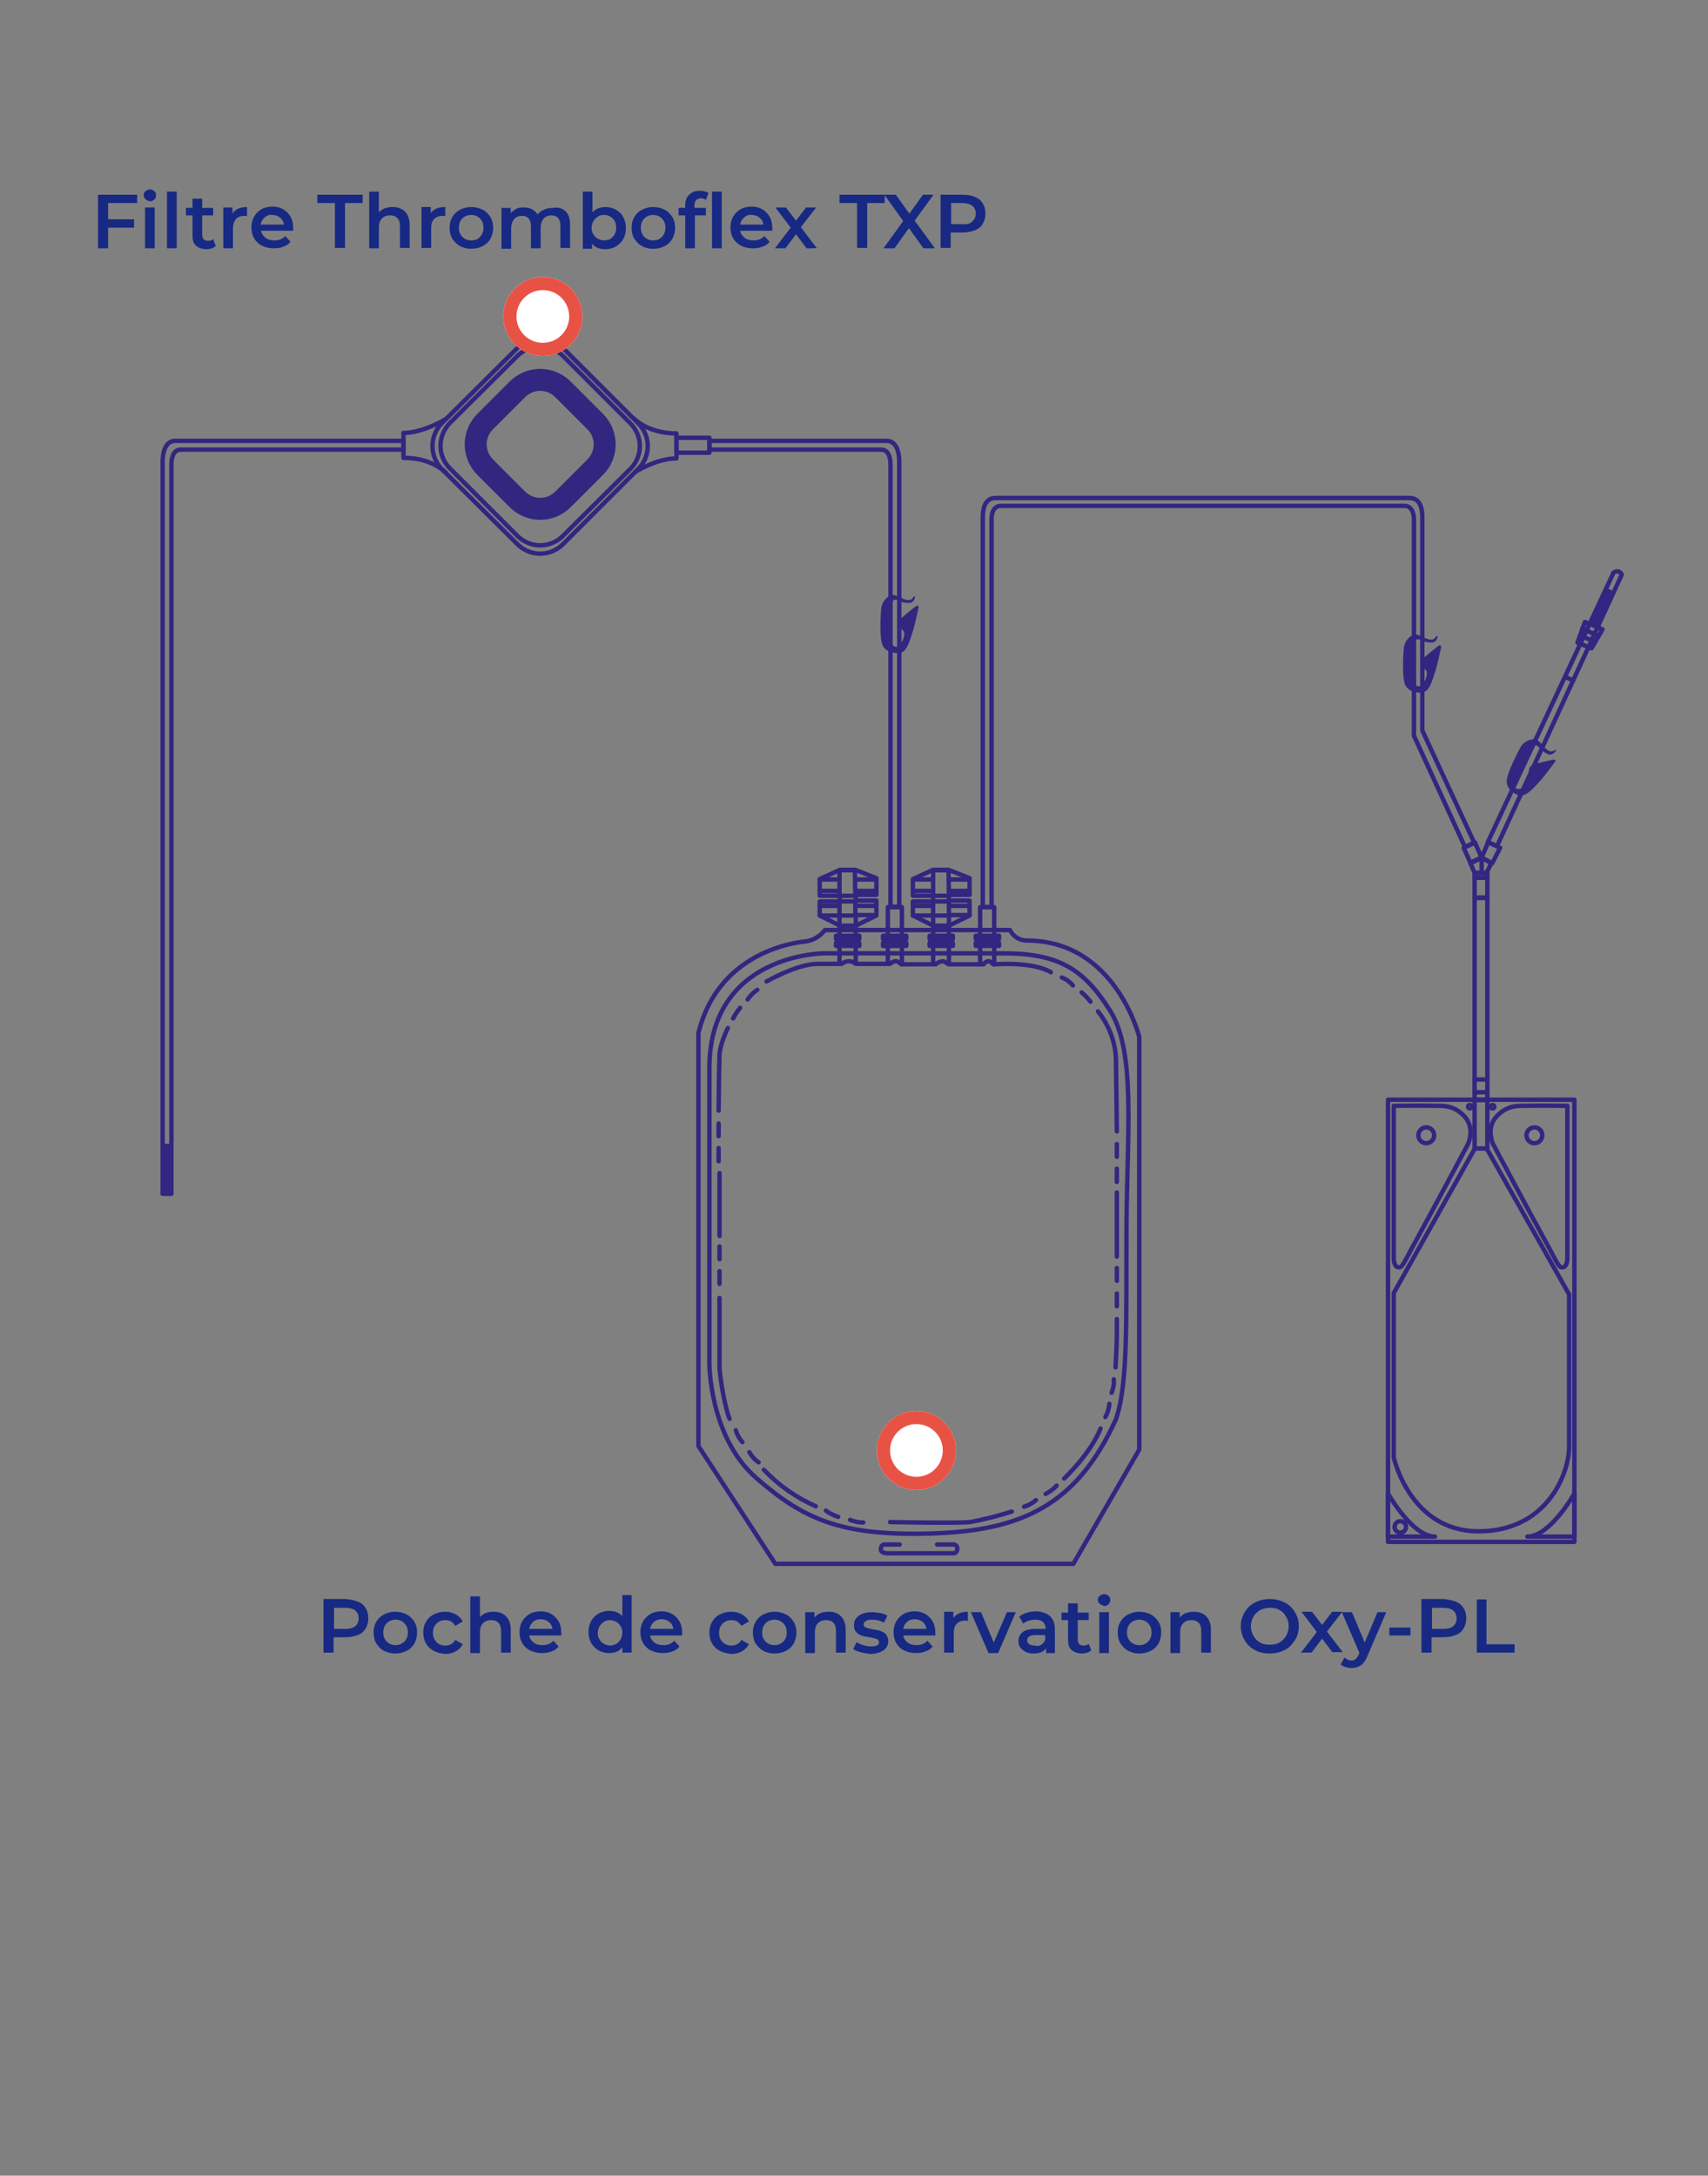<?xml version="1.0" encoding="UTF-8"?>
<!-- Generator: Adobe Illustrator 27.7.0, SVG Export Plug-In . SVG Version: 6.00 Build 0)  -->
<svg xmlns="http://www.w3.org/2000/svg" xmlns:xlink="http://www.w3.org/1999/xlink" version="1.1" id="Composant_45_1" x="0px" y="0px" viewBox="0 0 388.6 495" style="enable-background:new 0 0 388.6 495;" xml:space="preserve">
<rect x="0" y="0" width="388.6" height="495" fill="#808080" stroke="none"/>
<style type="text/css">
	.st0{fill:none;stroke:#312780;stroke-linecap:round;stroke-linejoin:round;}
	.st1{fill:none;stroke:#312780;stroke-width:5;stroke-linecap:round;stroke-linejoin:round;}
	.st2{fill:#312780;}
	.st3{fill:none;stroke:#E85245;stroke-width:2;stroke-dasharray:0,5;}
	.st4{fill:#FFFFFF;}
	.st5{fill:none;stroke:#E85245;stroke-width:3;}
	.st6{fill:#172983;}
</style>
<g id="Composant_43_1">
	<g id="Groupe_2387">
		<path id="Tracé_9214" class="st0" d="M101.5,95.3c0,0-5.2,3.2-9.7,3.2v5.7c0,0,5.6-0.4,9.6,3.3"></path>
		<path id="Tracé_9215" class="st0" d="M144.5,107.4c0,0,4.8-3.1,9.4-3.1v-5.7c0,0-5.8,0.3-9.7-3.4"></path>
		<path id="Tracé_9216" class="st0" d="M161.4,100.3h40.3c0.9,0,2.9,0.4,2.9,5v101h-2V105.6c0,0,0.1-3.3-2.1-3.3h-39.1V100.3z"></path>
		<path id="Tracé_9217" class="st0" d="M91.8,100.3H39.9c-0.9,0-2.9,0.4-2.9,5v166.3h2v-166c0,0-0.1-3.3,2.1-3.3h50.7V100.3    L91.8,100.3z"></path>
		<path id="Rectangle_2718" class="st0" d="M100.5,96.3l17.2-17.1c2.9-2.9,7.5-2.9,10.4,0l17.1,17.1c2.9,2.9,2.9,7.5,0,10.4    l-17.1,17.1c-2.9,2.9-7.5,2.9-10.4,0l-17.2-17.1C97.7,103.8,97.7,99.2,100.5,96.3L100.5,96.3z"></path>
		<path id="Rectangle_2719" class="st0" d="M102.4,96.2L117.7,81c2.9-2.9,7.5-2.9,10.4,0l15.3,15.3c2.9,2.9,2.9,7.5,0,10.4    l-15.3,15.2c-2.9,2.9-7.5,2.9-10.4,0l-15.3-15.3C99.5,103.8,99.5,99.1,102.4,96.2z"></path>
		<path id="Rectangle_2720" class="st1" d="M110.4,95.9l7.3-7.3c2.9-2.9,7.5-2.9,10.4,0l7.3,7.3c2.9,2.9,2.9,7.5,0,10.4l-7.3,7.3    c-2.9,2.9-7.5,2.9-10.4,0l-7.3-7.3C107.5,103.4,107.5,98.8,110.4,95.9z"></path>
		<rect id="Rectangle_2721" x="153.9" y="99.6" class="st0" width="7.5" height="3.4"></rect>
		<rect id="Rectangle_2722" x="37" y="260.2" class="st2" width="2" height="11.5"></rect>
		<path id="Tracé_9218" class="st2" d="M208.4,137.9c0.1-0.1,0.3-0.1,0.5,0c0.1,0.1,0.1,0.2,0.1,0.3c-0.3,1.3-0.8,3.9-1.4,5.7    c-0.8,2.6-1.4,4.1-2.4,4.5s-3.6,0.2-4.4-1.6s-0.4-7.5-0.3-8.5c0.2-1.3,1.1-2.5,2.3-2.9s3.8,2.2,4.9,0.6c0.9-1.2,0.5,1.2-0.8,1.2    c-1,0-1.9-0.2-2.8-0.7c-0.9-0.3-1.2,0.4-1.2,1.5c0,0.9-0.2,8.1,0.2,8.7c0.2,0.4,1,0.9,1.8-0.2s1.1-2.6,0.6-3s-0.8-1-0.9-1.6    c0-0.4,0-0.9,1.1-1.8C206.3,139.6,207.6,138.5,208.4,137.9z"></path>
		<path id="Tracé_9219" class="st2" d="M327.3,146.9c0.1-0.1,0.3-0.1,0.5,0c0.1,0.1,0.1,0.2,0.1,0.3c-0.3,1.3-0.8,3.9-1.4,5.7    c-0.8,2.6-1.4,4.1-2.4,4.5s-3.6,0.2-4.4-1.6s-0.4-7.5-0.3-8.5c0.2-1.3,1.1-2.5,2.3-2.9c1.2-0.4,3.8,2.2,4.9,0.6    c0.9-1.2,0.5,1.2-0.8,1.2c-1,0-1.9-0.2-2.8-0.7c-0.9-0.3-1.2,0.4-1.2,1.5c0,0.9-0.2,8.1,0.2,8.7c0.2,0.4,1,0.9,1.8-0.2    s1.1-2.6,0.6-3c-0.4-0.5-0.8-1-0.9-1.6c0-0.4,0-0.9,1.1-1.8C325.2,148.6,326.5,147.5,327.3,146.9z"></path>
		<path id="Tracé_9220" class="st2" d="M353.5,172.8c0.2,0,0.3,0.1,0.4,0.2c0,0.1,0,0.2-0.1,0.3c-0.8,1.1-2.3,3.2-3.6,4.6    c-1.8,2-3,3.1-4.1,3.1s-3.3-1.3-3.3-3.2s2.7-7,3.2-7.9c0.7-1.1,2-1.8,3.3-1.7c1.3,0.2,2.6,3.5,4.2,2.6c1.3-0.8,0,1.3-1.3,0.8    c-0.9-0.4-1.6-1-2.3-1.8c-0.7-0.6-1.3-0.1-1.8,0.9c-0.4,0.9-3.5,7.3-3.5,8c0,0.5,0.5,1.2,1.7,0.6s2-1.9,1.8-2.5s-0.3-1.2-0.2-1.9    c0.1-0.3,0.3-0.8,1.7-1.2C350.9,173.4,352.5,173,353.5,172.8L353.5,172.8z"></path>
		<path id="Tracé_9221" class="st0" d="M187.7,211.6c-1.1,1.4-2.7,2.4-4.5,2.6c-3,0.3-19.8,2.7-24.3,20.8v94l17.5,26.8h67.8l15-26    v-93.9c0,0-5.4-21.9-25.5-21.9c-1.7,0-3.2-0.9-3.9-2.4L187.7,211.6L187.7,211.6L187.7,211.6z"></path>
		<path id="Tracé_9222" class="st0" d="M228.3,216.9h-40.9c0,0-26,0.1-26,26.1v67.3c0,0,0,16.7,10.7,26s19.1,13.2,39.7,12.6    s33.2-6.4,42.1-26c2.8-8.2,2.3-22.4,2.4-43.8s2.2-39.7-3.7-49.1S241,216.9,228.3,216.9z"></path>
		<path id="Tracé_9223" class="st0" d="M204.7,351.4h-3.5c0,0-0.8,0-0.8,1.1s2,0.9,3.2,0.9h13.5c0.4-0.1,0.7-0.5,0.7-1    c0.1-0.5-0.3-0.9-0.7-1h-3.9"></path>
		<path id="Tracé_9224" class="st0" d="M174.4,223.3c0,0,7-4,11.6-4h5.5c0.5-0.4,1.1-0.6,1.7-0.6c1.1,0,1.1,0.6,1.7,0.6h7.6    c0.3-0.3,0.8-0.6,1.3-0.6c0.7,0,1.1,0.7,1.3,0.7h7.8c0.4-0.4,0.9-0.6,1.5-0.7c0.8,0,1,0.7,1.6,0.7h7.8c0.2-0.4,0.7-0.7,1.1-0.7    c0.7,0,0.8,0.7,1.2,0.7s8.8-0.7,13,1.8"></path>
		<path id="Tracé_9225" class="st0" d="M241.6,222.4c1,0.4,1.8,1,2.5,1.8"></path>
		<path id="Tracé_9226" class="st0" d="M246.1,225.8c0.7,0.6,1.4,1.3,2,2.1"></path>
		<path id="Tracé_9227" class="st0" d="M172.3,225.2c-0.9,0.6-1.6,1.3-2.2,2.2"></path>
		<path id="Tracé_9228" class="st0" d="M168.4,229.3c-0.6,0.7-1.2,1.6-1.6,2.4"></path>
		<path id="Tracé_9229" class="st0" d="M167.4,325.4c0.3,1,0.8,1.9,1.5,2.7"></path>
		<path id="Tracé_9230" class="st0" d="M170.5,330.4c0.5,0.9,1.2,1.7,2.1,2.3"></path>
		<path id="Tracé_9231" class="st0" d="M233,342.8c1-0.3,1.9-0.8,2.7-1.5"></path>
		<path id="Tracé_9232" class="st0" d="M237.9,339.9c0.9-0.5,1.8-1.1,2.5-1.9"></path>
		<path id="Tracé_9233" class="st0" d="M187.9,343.7c0.8,0.6,1.8,1.1,2.8,1.4"></path>
		<path id="Tracé_9234" class="st0" d="M193.4,345.8c1,0.4,2,0.6,3,0.6"></path>
		<path id="Tracé_9235" class="st0" d="M251.5,322.4c0.5-0.9,0.8-1.9,0.9-3"></path>
		<path id="Tracé_9236" class="st0" d="M252.9,316.9c0.4-1,0.6-2,0.5-3.1"></path>
		<path id="Tracé_9237" class="st0" d="M249.8,230.1c2.5,3.1,4,7,4.1,11c0.1,6.6,0.2,16.3,0.2,16.3"></path>
		<line id="Ligne_512" class="st0" x1="254.1" y1="260.3" x2="254.1" y2="263.2"></line>
		<line id="Ligne_513" class="st0" x1="254.1" y1="265.9" x2="254.1" y2="268.9"></line>
		<line id="Ligne_514" class="st0" x1="163.5" y1="255.6" x2="163.5" y2="258.5"></line>
		<line id="Ligne_515" class="st0" x1="163.5" y1="261.2" x2="163.5" y2="264.2"></line>
		<line id="Ligne_516" class="st0" x1="163.7" y1="283.6" x2="163.7" y2="286.5"></line>
		<line id="Ligne_517" class="st0" x1="163.7" y1="289.2" x2="163.7" y2="292.1"></line>
		<line id="Ligne_518" class="st0" x1="163.7" y1="266.9" x2="163.7" y2="281.2"></line>
		<line id="Ligne_519" class="st0" x1="254.1" y1="288.5" x2="254.1" y2="291.4"></line>
		<line id="Ligne_520" class="st0" x1="254.1" y1="294.3" x2="254.1" y2="297.2"></line>
		<line id="Ligne_521" class="st0" x1="254.1" y1="271.3" x2="254.1" y2="285.9"></line>
		<path id="Tracé_9238" class="st0" d="M165.6,233.9c0,0-1.8,3.6-1.9,6.1s-0.2,12.7-0.2,12.7"></path>
		<path id="Tracé_9239" class="st0" d="M163.7,295.3v15.6c0,2.1,1.3,9.8,2.3,11.9"></path>
		<path id="Tracé_9240" class="st0" d="M173.8,334.4c3.3,3.5,7.3,6.3,11.8,8.3"></path>
		<path id="Tracé_9241" class="st0" d="M202.5,346.3c0,0,15.3,0.3,18.2,0c3.2-0.6,6.4-1.4,9.5-2.4"></path>
		<path id="Tracé_9242" class="st0" d="M242.1,336.4c0,0,6-5.6,8.3-11.4"></path>
		<path id="Tracé_9243" class="st0" d="M253.8,311.1c0,0,0.3-5.2,0.3-7.3v-3.7"></path>
		<path id="Tracé_9244" class="st0" d="M191,219.2v-10.9h-4.5v-3.2h4.6v-1.3h-4.6V200l4.6-2.1h3.5l4.8,1.9v3.8h-4.7v1.3h4.7v3.3    h-4.7v11"></path>
		<path id="Tracé_9245" class="st0" d="M199.4,208.3l-4.7,2.3h-3.6l-4.6-2.3"></path>
		<path id="Tracé_9246" class="st0" d="M191,203.8V198h3.5l0.1,5.8H191z"></path>
		<path id="Tracé_9247" class="st0" d="M191,205.1v3.2h3.6v-3.2H191z"></path>
		<line id="Ligne_522" class="st0" x1="186.5" y1="200.1" x2="191" y2="200.1"></line>
		<line id="Ligne_523" class="st0" x1="194.7" y1="200.1" x2="199.3" y2="200.1"></line>
		<line id="Ligne_524" class="st0" x1="186.5" y1="202.7" x2="191" y2="202.7"></line>
		<line id="Ligne_525" class="st0" x1="194.7" y1="202.7" x2="199.3" y2="202.7"></line>
		<line id="Ligne_526" class="st0" x1="186.5" y1="206.1" x2="191" y2="206.1"></line>
		<line id="Ligne_527" class="st0" x1="194.7" y1="206.1" x2="199.3" y2="206.1"></line>
		<rect id="Rectangle_2723" x="190.2" y="212.9" class="st0" width="5.3" height="0.7"></rect>
		<rect id="Rectangle_2724" x="190.2" y="214.5" class="st0" width="5.3" height="0.7"></rect>
		<rect id="Rectangle_2725" x="200.9" y="212.9" class="st0" width="5.3" height="0.7"></rect>
		<rect id="Rectangle_2726" x="200.9" y="214.5" class="st0" width="5.3" height="0.7"></rect>
		<rect id="Rectangle_2727" x="222" y="212.9" class="st0" width="5.3" height="0.7"></rect>
		<rect id="Rectangle_2728" x="222" y="214.5" class="st0" width="5.3" height="0.7"></rect>
		<path id="Tracé_9248" class="st0" d="M212.3,219.2v-10.9h-4.6v-3.2h4.6v-1.3h-4.6V200l4.6-2.1h3.5l4.8,1.9v3.8h-4.7v1.3h4.7v3.3    h-4.7v11"></path>
		<path id="Tracé_9249" class="st0" d="M220.6,208.3l-4.7,2.3h-3.6l-4.6-2.3"></path>
		<path id="Tracé_9250" class="st0" d="M212.3,203.8V198h3.5l0.1,5.8H212.3z"></path>
		<path id="Tracé_9251" class="st0" d="M212.3,205.1v3.2h3.6v-3.2H212.3z"></path>
		<line id="Ligne_528" class="st0" x1="207.7" y1="200.1" x2="212.3" y2="200.1"></line>
		<line id="Ligne_529" class="st0" x1="215.9" y1="200.1" x2="220.5" y2="200.1"></line>
		<line id="Ligne_530" class="st0" x1="207.7" y1="202.7" x2="212.3" y2="202.7"></line>
		<line id="Ligne_531" class="st0" x1="215.9" y1="202.7" x2="220.5" y2="202.7"></line>
		<line id="Ligne_532" class="st0" x1="207.7" y1="206.1" x2="212.3" y2="206.1"></line>
		<line id="Ligne_533" class="st0" x1="215.9" y1="206.1" x2="220.5" y2="206.1"></line>
		<rect id="Rectangle_2729" x="211.5" y="212.9" class="st0" width="5.3" height="0.7"></rect>
		<rect id="Rectangle_2730" x="211.5" y="214.5" class="st0" width="5.3" height="0.7"></rect>
		<path id="Tracé_9252" class="st0" d="M202,219.3v-12.9h3.2v13"></path>
		<path id="Tracé_9253" class="st0" d="M223,219.3v-12.9h3.2v13"></path>
		<path id="Tracé_9254" class="st0" d="M323.6,166.2v-48.5c0-4.1-2-4.4-2.9-4.4h-94.2c-0.9,0-2.9,0.3-2.9,4.4v88.7h2V118    c0,0-0.1-2.9,2.1-2.9h91.9c2.1,0,2.1,2.9,2.1,2.9v49.4l11.6,25.3l2.1-1L323.6,166.2z"></path>
		<path id="Tracé_9255" class="st0" d="M333,192.9l2.6-1.2l1.5,3.5l-2.5,1.2L333,192.9z"></path>
		<path id="Tracé_9256" class="st0" d="M337.1,195.1l1.5-3.5l2.7,1.3l-1.8,3.5L337.1,195.1z"></path>
		<path id="Tracé_9257" class="st0" d="M334.5,196.3l2.5-1.2l2.3,1.3l-1.1,2.2h-2.7L334.5,196.3z"></path>
		<line id="Ligne_534" class="st0" x1="337.1" y1="195.1" x2="337.1" y2="198.6"></line>
		<rect id="Rectangle_2731" x="335.5" y="198.6" class="st0" width="2.9" height="1.1"></rect>
		<rect id="Rectangle_2732" x="335.5" y="199.7" class="st0" width="2.9" height="4.5"></rect>
		<rect id="Rectangle_2733" x="335.5" y="204.3" class="st0" width="2.9" height="46"></rect>
		<line id="Ligne_535" class="st0" x1="335.5" y1="248.5" x2="338.4" y2="248.5"></line>
		<line id="Ligne_536" class="st0" x1="335.5" y1="245.6" x2="338.4" y2="245.6"></line>
		<rect id="Rectangle_2734" x="315.8" y="250.2" class="st0" width="42.4" height="100.6"></rect>
		<path id="Tracé_9259" class="st0" d="M317.1,251.6v34.7c0,0,0,1.8,0.9,2c1.1,0.3,1.2-0.7,4.3-6.3s11.7-21.7,11.7-21.7    s1.7-3.6-0.8-6.3s-5.2-2.4-6.8-2.4C324.4,251.5,317.1,251.6,317.1,251.6z"></path>
		<circle id="Ellipse_633" class="st0" cx="334.4" cy="251.8" r="0.4"></circle>
		<circle id="Ellipse_634" class="st0" cx="339.6" cy="251.8" r="0.4"></circle>
		<path id="Tracé_9260" class="st0" d="M356.6,251.6v34.7c0,0,0,1.8-0.9,2c-1.1,0.3-1.2-0.7-4.3-6.3s-11.7-21.7-11.7-21.7    s-1.7-3.6,0.8-6.3s5.2-2.4,6.8-2.4C349.3,251.5,356.6,251.6,356.6,251.6z"></path>
		<circle id="Ellipse_635" class="st0" cx="349.1" cy="258.3" r="1.8"></circle>
		<circle id="Ellipse_636" class="st0" cx="324.5" cy="258.3" r="1.8"></circle>
		<rect id="Rectangle_2735" x="335.5" y="250.2" class="st0" width="2.9" height="11.1"></rect>
		<path id="Tracé_9261" class="st0" d="M335.5,261.4l-18.4,32.8v37.4c0,0,3.7,16.8,19.3,16.8s20.6-13.2,20.6-19.2v-34.7l-18.7-33.1    "></path>
		<path id="Tracé_9262" class="st0" d="M315.8,339.8c0,0,5.5,9.8,10.7,9.8h-10.7V339.8z"></path>
		<path id="Tracé_9263" class="st0" d="M358.2,339.8c0,0-5.5,9.8-10.7,9.8h10.7V339.8z"></path>
		<circle id="Ellipse_637" class="st0" cx="318.6" cy="347.4" r="1.3"></circle>
		<path id="Tracé_9264" class="st0" d="M338.5,191.6l28.6-61.3c0.5-0.4,1.2-0.4,1.6,0c0.1,0.1,0.2,0.3,0.3,0.4l-28.4,61.8    L338.5,191.6z"></path>
		<line id="Ligne_537" class="st0" x1="356.1" y1="154" x2="357.9" y2="154.8"></line>
		<line id="Ligne_538" class="st0" x1="360" y1="143" x2="363.7" y2="144.7"></line>
		<line id="Ligne_539" class="st0" x1="359.5" y1="144.5" x2="362.9" y2="146.1"></line>
		<path id="Tracé_9265" class="st0" d="M358.9,146.2l3.2,1.3l2.5-4.3l-4-1.7L358.9,146.2z"></path>
		<path id="Tracé_9266" class="st2" d="M361.7,141.9l1.8,0.8l3.3-7.2c0,0,0.3-0.9-0.3-1.3c-0.4-0.3-1-0.3-1.3,0.2L361.7,141.9z"></path>
	</g>
	<line id="Ligne_592" class="st3" x1="123.3" y1="100.3" x2="123.3" y2="53.3"></line>
	<g id="Ellipse_644-2">
		<circle class="st4" cx="123.5" cy="72" r="9"></circle>
		<circle class="st5" cx="123.5" cy="72" r="7.5"></circle>
	</g>
	<g id="Ellipse_645-2">
		<circle class="st4" cx="208.5" cy="330" r="9"></circle>
		<circle class="st5" cx="208.5" cy="330" r="7.5"></circle>
	</g>
	<g>
		<path class="st6" d="M24.6,46.2v3.7h5.9v1.9h-5.9v4.7h-2.3V44.3h8.9v1.9C31.2,46.2,24.6,46.2,24.6,46.2z"></path>
		<path class="st6" d="M33.1,45.3c-0.3-0.2-0.4-0.6-0.4-0.9c0-0.4,0.1-0.7,0.4-0.9c0.3-0.2,0.6-0.4,1-0.4c0.4,0,0.7,0.1,1,0.4    c0.3,0.2,0.4,0.5,0.4,0.9c0,0.4-0.1,0.7-0.4,1c-0.3,0.3-0.6,0.4-1,0.4C33.7,45.7,33.4,45.6,33.1,45.3z M33,47.2h2.2v9.3H33    C33,56.5,33,47.2,33,47.2z"></path>
		<path class="st6" d="M38,43.6h2.2v12.9H38C38,56.5,38,43.6,38,43.6z"></path>
		<path class="st6" d="M49.1,56c-0.3,0.2-0.6,0.4-0.9,0.5c-0.4,0.1-0.8,0.2-1.2,0.2c-1,0-1.8-0.3-2.4-0.8s-0.8-1.3-0.8-2.3V49h-1.5    v-1.7h1.5v-2.1H46v2.1h2.5V49H46v4.4c0,0.5,0.1,0.8,0.3,1c0.2,0.2,0.5,0.4,1,0.4c0.5,0,0.9-0.1,1.2-0.4L49.1,56L49.1,56z"></path>
		<path class="st6" d="M56.2,47.1v2.1c-0.2,0-0.4-0.1-0.5-0.1c-0.8,0-1.5,0.2-2,0.7C53.3,50.3,53,51.1,53,52v4.5h-2.2v-9.3h2.1v1.4    C53.5,47.6,54.6,47.1,56.2,47.1z"></path>
		<path class="st6" d="M66.7,52.5h-7.3c0.1,0.7,0.5,1.2,1,1.6c0.5,0.4,1.2,0.6,2,0.6c1,0,1.9-0.3,2.5-1l1.2,1.3    c-0.4,0.5-0.9,0.9-1.6,1.1c-0.6,0.3-1.4,0.4-2.2,0.4c-1,0-1.9-0.2-2.7-0.6s-1.4-1-1.8-1.7c-0.4-0.7-0.6-1.5-0.6-2.5    c0-0.9,0.2-1.7,0.6-2.4c0.4-0.7,1-1.3,1.7-1.7c0.7-0.4,1.6-0.6,2.5-0.6c0.9,0,1.7,0.2,2.4,0.6c0.7,0.4,1.3,1,1.7,1.7    c0.4,0.7,0.6,1.6,0.6,2.5C66.7,52,66.7,52.3,66.7,52.5L66.7,52.5z M60.2,49.5c-0.5,0.4-0.8,1-0.9,1.6h5.3    c-0.1-0.7-0.4-1.2-0.9-1.6c-0.5-0.4-1.1-0.6-1.8-0.6C61.3,48.8,60.7,49,60.2,49.5L60.2,49.5z"></path>
		<path class="st6" d="M76.2,46.2h-4v-1.9h10.3v1.9h-4v10.2h-2.3C76.2,56.5,76.2,46.2,76.2,46.2z"></path>
		<path class="st6" d="M92.1,48.1c0.7,0.7,1.1,1.7,1.1,3v5.3H91v-5c0-0.8-0.2-1.4-0.6-1.8C90,49.2,89.5,49,88.8,49    c-0.8,0-1.4,0.2-1.9,0.7c-0.5,0.5-0.7,1.2-0.7,2.1v4.7H84V43.6h2.2v4.7c0.4-0.4,0.8-0.7,1.3-0.9c0.5-0.2,1.1-0.3,1.8-0.3    C90.4,47.1,91.4,47.4,92.1,48.1L92.1,48.1z"></path>
		<path class="st6" d="M101.3,47.1v2.1c-0.2,0-0.4-0.1-0.5-0.1c-0.8,0-1.5,0.2-2,0.7c-0.5,0.5-0.7,1.2-0.7,2.1v4.5h-2.2v-9.3H98v1.4    C98.6,47.6,99.7,47.1,101.3,47.1z"></path>
		<path class="st6" d="M104.7,56c-0.8-0.4-1.3-1-1.8-1.7c-0.4-0.7-0.6-1.5-0.6-2.5s0.2-1.7,0.6-2.4c0.4-0.7,1-1.3,1.8-1.7    s1.6-0.6,2.5-0.6c0.9,0,1.8,0.2,2.6,0.6c0.8,0.4,1.3,1,1.8,1.7c0.4,0.7,0.6,1.5,0.6,2.4c0,0.9-0.2,1.7-0.6,2.5    c-0.4,0.7-1,1.3-1.8,1.7c-0.8,0.4-1.6,0.6-2.6,0.6C106.3,56.6,105.4,56.4,104.7,56z M109.2,53.9c0.5-0.5,0.8-1.2,0.8-2.1    c0-0.9-0.3-1.6-0.8-2.1c-0.5-0.5-1.2-0.8-2-0.8c-0.8,0-1.5,0.3-2,0.8c-0.5,0.5-0.8,1.2-0.8,2.1c0,0.9,0.3,1.6,0.8,2.1    c0.5,0.5,1.2,0.8,2,0.8C108,54.7,108.7,54.5,109.2,53.9z"></path>
		<path class="st6" d="M128.7,48.1c0.7,0.7,1,1.7,1,3v5.3h-2.2v-5c0-0.8-0.2-1.4-0.5-1.8c-0.4-0.4-0.9-0.6-1.5-0.6    c-0.7,0-1.3,0.2-1.8,0.7c-0.4,0.5-0.7,1.2-0.7,2.1v4.7h-2.2v-5c0-0.8-0.2-1.4-0.5-1.8c-0.4-0.4-0.9-0.6-1.5-0.6    c-0.7,0-1.3,0.2-1.8,0.7c-0.4,0.5-0.7,1.2-0.7,2.1v4.7h-2.2v-9.3h2.1v1.2c0.3-0.4,0.8-0.7,1.3-1s1.1-0.3,1.7-0.3    c0.7,0,1.3,0.1,1.8,0.4c0.5,0.3,1,0.6,1.3,1.2c0.4-0.5,0.9-0.9,1.5-1.1c0.6-0.3,1.3-0.4,2-0.4C127.1,47.1,128,47.4,128.7,48.1    L128.7,48.1z"></path>
		<path class="st6" d="M140.1,47.7c0.7,0.4,1.3,0.9,1.7,1.7c0.4,0.7,0.6,1.5,0.6,2.5s-0.2,1.8-0.6,2.5c-0.4,0.7-1,1.3-1.7,1.7    c-0.7,0.4-1.5,0.6-2.4,0.6c-0.6,0-1.2-0.1-1.7-0.3s-1-0.5-1.3-1v1.2h-2.1V43.6h2.2v4.7c0.4-0.4,0.8-0.7,1.3-0.9    c0.5-0.2,1.1-0.3,1.7-0.3C138.6,47.1,139.4,47.3,140.1,47.7z M139.4,53.9c0.5-0.5,0.8-1.2,0.8-2.1c0-0.9-0.3-1.6-0.8-2.1    c-0.5-0.5-1.2-0.8-2-0.8c-0.5,0-1,0.1-1.4,0.4c-0.4,0.2-0.7,0.6-1,1c-0.2,0.4-0.4,0.9-0.4,1.5c0,0.6,0.1,1.1,0.4,1.5    c0.2,0.4,0.6,0.8,1,1c0.4,0.2,0.9,0.4,1.4,0.4C138.2,54.7,138.9,54.5,139.4,53.9L139.4,53.9z"></path>
		<path class="st6" d="M146.1,56c-0.8-0.4-1.3-1-1.8-1.7c-0.4-0.7-0.6-1.5-0.6-2.5s0.2-1.7,0.6-2.4c0.4-0.7,1-1.3,1.8-1.7    s1.6-0.6,2.5-0.6c0.9,0,1.8,0.2,2.6,0.6c0.8,0.4,1.3,1,1.8,1.7c0.4,0.7,0.6,1.5,0.6,2.4c0,0.9-0.2,1.7-0.6,2.5    c-0.4,0.7-1,1.3-1.8,1.7c-0.8,0.4-1.6,0.6-2.6,0.6C147.6,56.6,146.8,56.4,146.1,56z M150.6,53.9c0.5-0.5,0.8-1.2,0.8-2.1    c0-0.9-0.3-1.6-0.8-2.1c-0.5-0.5-1.2-0.8-2-0.8c-0.8,0-1.5,0.3-2,0.8c-0.5,0.5-0.8,1.2-0.8,2.1c0,0.9,0.3,1.6,0.8,2.1    c0.5,0.5,1.2,0.8,2,0.8C149.4,54.7,150,54.5,150.6,53.9z"></path>
		<path class="st6" d="M158,46.7v0.6h2.6V49h-2.5v7.5h-2.2V49h-1.5v-1.7h1.5v-0.6c0-1,0.3-1.8,0.9-2.4c0.6-0.6,1.4-0.9,2.4-0.9    c0.8,0,1.5,0.2,2,0.5l-0.6,1.6c-0.4-0.3-0.8-0.4-1.2-0.4C158.5,45.2,158,45.7,158,46.7z M162,43.6h2.2v12.9H162    C162,56.5,162,43.6,162,43.6z"></path>
		<path class="st6" d="M175.7,52.5h-7.3c0.1,0.7,0.5,1.2,1,1.6c0.5,0.4,1.2,0.6,2,0.6c1,0,1.9-0.3,2.5-1l1.2,1.3    c-0.4,0.5-0.9,0.9-1.6,1.1c-0.6,0.3-1.4,0.4-2.2,0.4c-1,0-1.9-0.2-2.7-0.6s-1.4-1-1.8-1.7c-0.4-0.7-0.6-1.5-0.6-2.5    c0-0.9,0.2-1.7,0.6-2.4c0.4-0.7,1-1.3,1.7-1.7s1.6-0.6,2.5-0.6c0.9,0,1.7,0.2,2.4,0.6c0.7,0.4,1.3,1,1.7,1.7    c0.4,0.7,0.6,1.6,0.6,2.5C175.8,52,175.7,52.3,175.7,52.5z M169.3,49.5c-0.5,0.4-0.8,1-0.9,1.6h5.3c-0.1-0.7-0.4-1.2-0.9-1.6    c-0.5-0.4-1.1-0.6-1.8-0.6C170.4,48.8,169.8,49,169.3,49.5z"></path>
		<path class="st6" d="M183.5,56.5l-2.4-3.2l-2.4,3.2h-2.4l3.6-4.7l-3.5-4.6h2.4l2.3,3l2.3-3h2.3l-3.5,4.5l3.6,4.7    C185.9,56.5,183.5,56.5,183.5,56.5z"></path>
		<path class="st6" d="M195,46.2h-4v-1.9h10.3v1.9h-4v10.2H195C195,56.5,195,46.2,195,46.2z"></path>
		<path class="st6" d="M210.1,56.5l-3.3-4.6l-3.3,4.6H201l4.5-6.2l-4.3-6h2.6l3.1,4.3l3.1-4.3h2.4l-4.3,5.9l4.6,6.3H210.1z"></path>
		<path class="st6" d="M221.8,44.8c0.8,0.3,1.4,0.8,1.8,1.5c0.4,0.6,0.6,1.4,0.6,2.3c0,0.9-0.2,1.6-0.6,2.3c-0.4,0.7-1,1.2-1.8,1.5    c-0.8,0.3-1.7,0.5-2.8,0.5h-2.7v3.5h-2.3V44.3h5C220.1,44.3,221.1,44.5,221.8,44.8z M221.2,50.4c0.5-0.4,0.8-1,0.8-1.8    c0-0.8-0.3-1.4-0.8-1.8c-0.5-0.4-1.3-0.6-2.2-0.6h-2.6v4.8h2.6C220,51.1,220.7,50.9,221.2,50.4z"></path>
	</g>
	<g>
		<path class="st6" d="M81.4,364.4c0.8,0.3,1.4,0.8,1.8,1.5c0.4,0.6,0.6,1.4,0.6,2.3c0,0.9-0.2,1.6-0.6,2.3c-0.4,0.7-1,1.2-1.8,1.5    c-0.8,0.3-1.7,0.5-2.8,0.5h-2.7v3.5h-2.3v-12.2h5C79.7,363.9,80.6,364.1,81.4,364.4L81.4,364.4z M80.8,370c0.5-0.4,0.8-1,0.8-1.8    s-0.3-1.4-0.8-1.8c-0.5-0.4-1.3-0.6-2.2-0.6h-2.6v4.8h2.6C79.5,370.6,80.3,370.4,80.8,370z"></path>
		<path class="st6" d="M87.4,375.6c-0.8-0.4-1.3-1-1.8-1.7c-0.4-0.7-0.6-1.5-0.6-2.5s0.2-1.7,0.6-2.4c0.4-0.7,1-1.3,1.8-1.7    c0.8-0.4,1.6-0.6,2.5-0.6c0.9,0,1.8,0.2,2.6,0.6c0.8,0.4,1.3,1,1.8,1.7c0.4,0.7,0.6,1.5,0.6,2.4s-0.2,1.7-0.6,2.5    c-0.4,0.7-1,1.3-1.8,1.7c-0.8,0.4-1.6,0.6-2.6,0.6C89,376.2,88.2,376,87.4,375.6z M92,373.5c0.5-0.5,0.8-1.2,0.8-2.1    s-0.3-1.6-0.8-2.1c-0.5-0.5-1.2-0.8-2-0.8c-0.8,0-1.5,0.3-2,0.8c-0.5,0.5-0.8,1.2-0.8,2.1s0.3,1.6,0.8,2.1c0.5,0.5,1.2,0.8,2,0.8    C90.8,374.3,91.4,374,92,373.5z"></path>
		<path class="st6" d="M98.7,375.6c-0.8-0.4-1.4-1-1.8-1.7c-0.4-0.7-0.6-1.5-0.6-2.5s0.2-1.7,0.6-2.4c0.4-0.7,1-1.3,1.8-1.7    c0.8-0.4,1.6-0.6,2.6-0.6c0.9,0,1.7,0.2,2.4,0.6c0.7,0.4,1.2,0.9,1.6,1.6l-1.7,1c-0.3-0.4-0.6-0.8-1-1c-0.4-0.2-0.8-0.3-1.3-0.3    c-0.8,0-1.5,0.3-2,0.8s-0.8,1.2-0.8,2.1s0.3,1.6,0.8,2.1c0.5,0.5,1.2,0.8,2,0.8c0.5,0,0.9-0.1,1.3-0.3c0.4-0.2,0.7-0.5,1-1l1.7,1    c-0.4,0.7-0.9,1.2-1.6,1.6c-0.7,0.4-1.5,0.6-2.4,0.6C100.3,376.2,99.4,376,98.7,375.6z"></path>
		<path class="st6" d="M115.1,367.7c0.7,0.7,1.1,1.7,1.1,3v5.3H114v-5c0-0.8-0.2-1.4-0.6-1.8c-0.4-0.4-0.9-0.6-1.6-0.6    c-0.8,0-1.4,0.2-1.9,0.7c-0.5,0.5-0.7,1.2-0.7,2.1v4.7H107v-12.9h2.2v4.7c0.4-0.4,0.8-0.7,1.3-0.9c0.5-0.2,1.1-0.3,1.8-0.3    C113.4,366.7,114.4,367,115.1,367.7L115.1,367.7z"></path>
		<path class="st6" d="M127.7,372.1h-7.3c0.1,0.7,0.5,1.2,1,1.6c0.5,0.4,1.2,0.6,2,0.6c1,0,1.9-0.3,2.5-1l1.2,1.3    c-0.4,0.5-0.9,0.9-1.6,1.1c-0.6,0.3-1.4,0.4-2.2,0.4c-1,0-1.9-0.2-2.7-0.6c-0.8-0.4-1.4-1-1.8-1.7c-0.4-0.7-0.6-1.5-0.6-2.5    c0-0.9,0.2-1.7,0.6-2.4c0.4-0.7,1-1.3,1.7-1.7s1.6-0.6,2.5-0.6c0.9,0,1.7,0.2,2.4,0.6c0.7,0.4,1.3,1,1.7,1.7    c0.4,0.7,0.6,1.6,0.6,2.5C127.7,371.6,127.7,371.8,127.7,372.1L127.7,372.1z M121.3,369c-0.5,0.4-0.8,1-0.9,1.6h5.3    c-0.1-0.7-0.4-1.2-0.9-1.6c-0.5-0.4-1.1-0.6-1.8-0.6C122.3,368.4,121.7,368.6,121.3,369L121.3,369z"></path>
		<path class="st6" d="M143.7,363.2V376h-2.1v-1.2c-0.4,0.4-0.8,0.8-1.3,1s-1.1,0.3-1.7,0.3c-0.9,0-1.7-0.2-2.4-0.6    c-0.7-0.4-1.3-1-1.7-1.7c-0.4-0.7-0.6-1.6-0.6-2.5s0.2-1.8,0.6-2.5c0.4-0.7,1-1.3,1.7-1.7s1.5-0.6,2.4-0.6c0.6,0,1.2,0.1,1.7,0.3    c0.5,0.2,0.9,0.5,1.3,0.9v-4.8H143.7z M140.2,374c0.4-0.2,0.7-0.6,1-1c0.2-0.4,0.4-0.9,0.4-1.5s-0.1-1.1-0.4-1.5    c-0.2-0.4-0.6-0.8-1-1c-0.4-0.2-0.9-0.4-1.4-0.4s-1,0.1-1.4,0.4c-0.4,0.2-0.7,0.6-1,1c-0.2,0.4-0.4,0.9-0.4,1.5s0.1,1.1,0.4,1.5    c0.2,0.4,0.6,0.8,1,1s0.9,0.4,1.4,0.4S139.8,374.2,140.2,374z"></path>
		<path class="st6" d="M155.2,372.1h-7.3c0.1,0.7,0.5,1.2,1,1.6c0.5,0.4,1.2,0.6,2,0.6c1,0,1.9-0.3,2.5-1l1.2,1.3    c-0.4,0.5-0.9,0.9-1.6,1.1c-0.6,0.3-1.4,0.4-2.2,0.4c-1,0-1.9-0.2-2.7-0.6s-1.4-1-1.8-1.7c-0.4-0.7-0.6-1.5-0.6-2.5    c0-0.9,0.2-1.7,0.6-2.4c0.4-0.7,1-1.3,1.7-1.7s1.6-0.6,2.5-0.6c0.9,0,1.7,0.2,2.4,0.6c0.7,0.4,1.3,1,1.7,1.7    c0.4,0.7,0.6,1.6,0.6,2.5C155.2,371.6,155.2,371.8,155.2,372.1z M148.8,369c-0.5,0.4-0.8,1-0.9,1.6h5.3c-0.1-0.7-0.4-1.2-0.9-1.6    c-0.5-0.4-1.1-0.6-1.8-0.6C149.8,368.4,149.3,368.6,148.8,369z"></path>
		<path class="st6" d="M163.8,375.6c-0.8-0.4-1.4-1-1.8-1.7s-0.6-1.5-0.6-2.5s0.2-1.7,0.6-2.4s1-1.3,1.8-1.7    c0.8-0.4,1.6-0.6,2.6-0.6c0.9,0,1.7,0.2,2.4,0.6c0.7,0.4,1.2,0.9,1.6,1.6l-1.7,1c-0.3-0.4-0.6-0.8-1-1c-0.4-0.2-0.8-0.3-1.3-0.3    c-0.8,0-1.5,0.3-2,0.8s-0.8,1.2-0.8,2.1s0.3,1.6,0.8,2.1c0.5,0.5,1.2,0.8,2,0.8c0.5,0,0.9-0.1,1.3-0.3c0.4-0.2,0.7-0.5,1-1l1.7,1    c-0.4,0.7-0.9,1.2-1.6,1.6c-0.7,0.4-1.5,0.6-2.4,0.6C165.4,376.2,164.5,376,163.8,375.6z"></path>
		<path class="st6" d="M173.7,375.6c-0.8-0.4-1.3-1-1.8-1.7c-0.4-0.7-0.6-1.5-0.6-2.5s0.2-1.7,0.6-2.4c0.4-0.7,1-1.3,1.8-1.7    s1.6-0.6,2.5-0.6c0.9,0,1.8,0.2,2.6,0.6c0.8,0.4,1.3,1,1.8,1.7c0.4,0.7,0.6,1.5,0.6,2.4s-0.2,1.7-0.6,2.5c-0.4,0.7-1,1.3-1.8,1.7    c-0.8,0.4-1.6,0.6-2.6,0.6C175.3,376.2,174.4,376,173.7,375.6z M178.2,373.5c0.5-0.5,0.8-1.2,0.8-2.1s-0.3-1.6-0.8-2.1    c-0.5-0.5-1.2-0.8-2-0.8c-0.8,0-1.5,0.3-2,0.8c-0.5,0.5-0.8,1.2-0.8,2.1s0.3,1.6,0.8,2.1c0.5,0.5,1.2,0.8,2,0.8    C177,374.3,177.7,374,178.2,373.5z"></path>
		<path class="st6" d="M191.3,367.7c0.7,0.7,1.1,1.7,1.1,3v5.3h-2.2v-5c0-0.8-0.2-1.4-0.6-1.8c-0.4-0.4-0.9-0.6-1.6-0.6    c-0.8,0-1.4,0.2-1.9,0.7c-0.5,0.5-0.7,1.2-0.7,2.1v4.7h-2.2v-9.3h2.1v1.2c0.4-0.4,0.8-0.8,1.4-1c0.5-0.2,1.2-0.3,1.8-0.3    C189.7,366.7,190.6,367,191.3,367.7z"></path>
		<path class="st6" d="M195.8,375.9c-0.7-0.2-1.3-0.4-1.7-0.7l0.8-1.6c0.4,0.3,0.9,0.5,1.5,0.7c0.6,0.2,1.2,0.3,1.7,0.3    c1.3,0,1.9-0.3,1.9-1c0-0.3-0.2-0.5-0.5-0.7c-0.3-0.1-0.9-0.2-1.6-0.4c-0.8-0.1-1.4-0.2-1.9-0.4c-0.5-0.2-0.9-0.4-1.2-0.8    c-0.4-0.4-0.5-0.9-0.5-1.6c0-0.9,0.4-1.6,1.1-2.1c0.7-0.5,1.7-0.8,3-0.8c0.6,0,1.3,0.1,1.9,0.2s1.2,0.3,1.6,0.6l-0.8,1.6    c-0.8-0.5-1.7-0.7-2.7-0.7c-0.6,0-1.1,0.1-1.4,0.3c-0.3,0.2-0.5,0.4-0.5,0.8c0,0.3,0.2,0.6,0.5,0.7c0.4,0.1,0.9,0.3,1.6,0.4    c0.7,0.1,1.3,0.2,1.8,0.4s0.9,0.4,1.2,0.8c0.3,0.4,0.5,0.9,0.5,1.5c0,0.9-0.4,1.6-1.1,2.1c-0.8,0.5-1.8,0.8-3.1,0.8    C197.3,376.2,196.5,376.1,195.8,375.9z"></path>
		<path class="st6" d="M212.8,372.1h-7.3c0.1,0.7,0.5,1.2,1,1.6c0.5,0.4,1.2,0.6,2,0.6c1,0,1.9-0.3,2.5-1l1.2,1.3    c-0.4,0.5-0.9,0.9-1.6,1.1c-0.6,0.3-1.4,0.4-2.2,0.4c-1,0-1.9-0.2-2.7-0.6s-1.4-1-1.8-1.7c-0.4-0.7-0.6-1.5-0.6-2.5    c0-0.9,0.2-1.7,0.6-2.4c0.4-0.7,1-1.3,1.7-1.7s1.6-0.6,2.5-0.6c0.9,0,1.7,0.2,2.4,0.6c0.7,0.4,1.3,1,1.7,1.7    c0.4,0.7,0.6,1.6,0.6,2.5C212.8,371.6,212.8,371.8,212.8,372.1z M206.4,369c-0.5,0.4-0.8,1-0.9,1.6h5.3c-0.1-0.7-0.4-1.2-0.9-1.6    c-0.5-0.4-1.1-0.6-1.8-0.6C207.4,368.4,206.8,368.6,206.4,369z"></path>
		<path class="st6" d="M220.2,366.7v2.1c-0.2,0-0.4-0.1-0.5-0.1c-0.8,0-1.5,0.2-2,0.7c-0.5,0.5-0.7,1.2-0.7,2.1v4.5h-2.2v-9.3h2.1    v1.4C217.6,367.2,218.7,366.7,220.2,366.7z"></path>
		<path class="st6" d="M231.1,366.8l-4,9.3h-2.2l-4-9.3h2.3l2.9,6.9l3-6.9H231.1z"></path>
		<path class="st6" d="M238.9,367.7c0.7,0.7,1.1,1.6,1.1,3v5.4h-2v-1.1c-0.3,0.4-0.6,0.7-1.1,0.9c-0.5,0.2-1.1,0.3-1.8,0.3    c-0.7,0-1.3-0.1-1.8-0.4s-0.9-0.6-1.2-1c-0.3-0.4-0.4-0.9-0.4-1.4c0-0.8,0.3-1.5,0.9-2c0.6-0.5,1.6-0.8,2.9-0.8h2.4v-0.1    c0-0.6-0.2-1.1-0.6-1.5c-0.4-0.3-1-0.5-1.7-0.5c-0.5,0-1,0.1-1.5,0.2c-0.5,0.2-0.9,0.4-1.3,0.7l-0.9-1.6c0.5-0.4,1.1-0.7,1.8-0.9    c0.7-0.2,1.4-0.3,2.2-0.3C237.1,366.7,238.1,367,238.9,367.7z M236.9,374.2c0.4-0.2,0.7-0.6,0.9-1.1v-1.1h-2.2    c-1.2,0-1.9,0.4-1.9,1.2c0,0.4,0.2,0.7,0.5,0.9s0.7,0.3,1.3,0.3C236,374.6,236.5,374.5,236.9,374.2z"></path>
		<path class="st6" d="M248.3,375.5c-0.3,0.2-0.6,0.4-0.9,0.5c-0.4,0.1-0.8,0.2-1.2,0.2c-1,0-1.8-0.3-2.4-0.8s-0.8-1.3-0.8-2.3v-4.5    h-1.5v-1.7h1.5v-2.1h2.2v2.1h2.5v1.7h-2.5v4.4c0,0.5,0.1,0.8,0.3,1c0.2,0.2,0.5,0.4,1,0.4c0.5,0,0.9-0.1,1.2-0.4L248.3,375.5z"></path>
		<path class="st6" d="M250.2,364.9c-0.3-0.2-0.4-0.6-0.4-0.9c0-0.4,0.1-0.7,0.4-0.9s0.6-0.4,1-0.4s0.7,0.1,1,0.4    c0.3,0.2,0.4,0.5,0.4,0.9c0,0.4-0.1,0.7-0.4,1c-0.3,0.3-0.6,0.4-1,0.4C250.8,365.2,250.4,365.1,250.2,364.9z M250.1,366.8h2.2v9.3    h-2.2V366.8z"></path>
		<path class="st6" d="M256.7,375.6c-0.8-0.4-1.3-1-1.8-1.7c-0.4-0.7-0.6-1.5-0.6-2.5s0.2-1.7,0.6-2.4c0.4-0.7,1-1.3,1.8-1.7    s1.6-0.6,2.5-0.6c0.9,0,1.8,0.2,2.6,0.6c0.8,0.4,1.3,1,1.8,1.7c0.4,0.7,0.6,1.5,0.6,2.4s-0.2,1.7-0.6,2.5c-0.4,0.7-1,1.3-1.8,1.7    c-0.8,0.4-1.6,0.6-2.6,0.6C258.3,376.2,257.5,376,256.7,375.6z M261.2,373.5c0.5-0.5,0.8-1.2,0.8-2.1s-0.3-1.6-0.8-2.1    c-0.5-0.5-1.2-0.8-2-0.8c-0.8,0-1.5,0.3-2,0.8c-0.5,0.5-0.8,1.2-0.8,2.1s0.3,1.6,0.8,2.1c0.5,0.5,1.2,0.8,2,0.8    C260.1,374.3,260.7,374,261.2,373.5z"></path>
		<path class="st6" d="M274.4,367.7c0.7,0.7,1.1,1.7,1.1,3v5.3h-2.2v-5c0-0.8-0.2-1.4-0.6-1.8c-0.4-0.4-0.9-0.6-1.6-0.6    c-0.8,0-1.4,0.2-1.9,0.7c-0.5,0.5-0.7,1.2-0.7,2.1v4.7h-2.2v-9.3h2.1v1.2c0.4-0.4,0.8-0.8,1.4-1c0.5-0.2,1.2-0.3,1.8-0.3    C272.7,366.7,273.7,367,274.4,367.7z"></path>
		<path class="st6" d="M285.5,375.4c-1-0.5-1.8-1.3-2.3-2.2c-0.6-1-0.9-2-0.9-3.2s0.3-2.2,0.9-3.2c0.6-1,1.3-1.7,2.3-2.2    c1-0.5,2.1-0.8,3.4-0.8c1.2,0,2.4,0.3,3.4,0.8c1,0.5,1.8,1.3,2.3,2.2c0.6,0.9,0.9,2,0.9,3.2c0,1.2-0.3,2.3-0.9,3.2    c-0.6,0.9-1.3,1.7-2.3,2.2c-1,0.5-2.1,0.8-3.4,0.8C287.6,376.2,286.5,376,285.5,375.4z M291.1,373.7c0.6-0.4,1.2-0.9,1.5-1.5    c0.4-0.7,0.6-1.4,0.6-2.2c0-0.8-0.2-1.5-0.6-2.2c-0.4-0.7-0.9-1.2-1.5-1.5c-0.6-0.4-1.4-0.5-2.2-0.5c-0.8,0-1.5,0.2-2.2,0.5    c-0.6,0.4-1.2,0.9-1.5,1.5c-0.4,0.7-0.6,1.4-0.6,2.2c0,0.8,0.2,1.5,0.6,2.2c0.4,0.7,0.9,1.2,1.5,1.5c0.6,0.4,1.4,0.5,2.2,0.5    C289.7,374.2,290.4,374.1,291.1,373.7z"></path>
		<path class="st6" d="M303.2,376l-2.4-3.2l-2.4,3.2h-2.4l3.6-4.7l-3.5-4.6h2.4l2.3,3l2.3-3h2.3l-3.5,4.5l3.6,4.7H303.2z"></path>
		<path class="st6" d="M315.4,366.8l-4.3,10c-0.4,1-0.9,1.7-1.5,2.1c-0.6,0.4-1.3,0.6-2.1,0.6c-0.5,0-0.9-0.1-1.4-0.2    c-0.5-0.2-0.8-0.4-1.1-0.6l0.9-1.6c0.2,0.2,0.5,0.4,0.7,0.5c0.3,0.1,0.6,0.2,0.9,0.2c0.4,0,0.7-0.1,0.9-0.3c0.2-0.2,0.5-0.5,0.7-1    l0.2-0.4l-4-9.3h2.3l2.9,6.9l2.9-6.9H315.4z"></path>
		<path class="st6" d="M316.1,370.3h4.8v1.8h-4.8V370.3z"></path>
		<path class="st6" d="M331.2,364.4c0.8,0.3,1.4,0.8,1.8,1.5c0.4,0.6,0.6,1.4,0.6,2.3c0,0.9-0.2,1.6-0.6,2.3c-0.4,0.7-1,1.2-1.8,1.5    c-0.8,0.3-1.7,0.5-2.8,0.5h-2.7v3.5h-2.3v-12.2h5C329.5,363.9,330.4,364.1,331.2,364.4z M330.6,370c0.5-0.4,0.8-1,0.8-1.8    s-0.3-1.4-0.8-1.8c-0.5-0.4-1.3-0.6-2.2-0.6h-2.6v4.8h2.6C329.3,370.6,330.1,370.4,330.6,370z"></path>
		<path class="st6" d="M335.9,363.9h2.3v10.2h6.4v1.9h-8.6V363.9z"></path>
	</g>
</g>
</svg>
